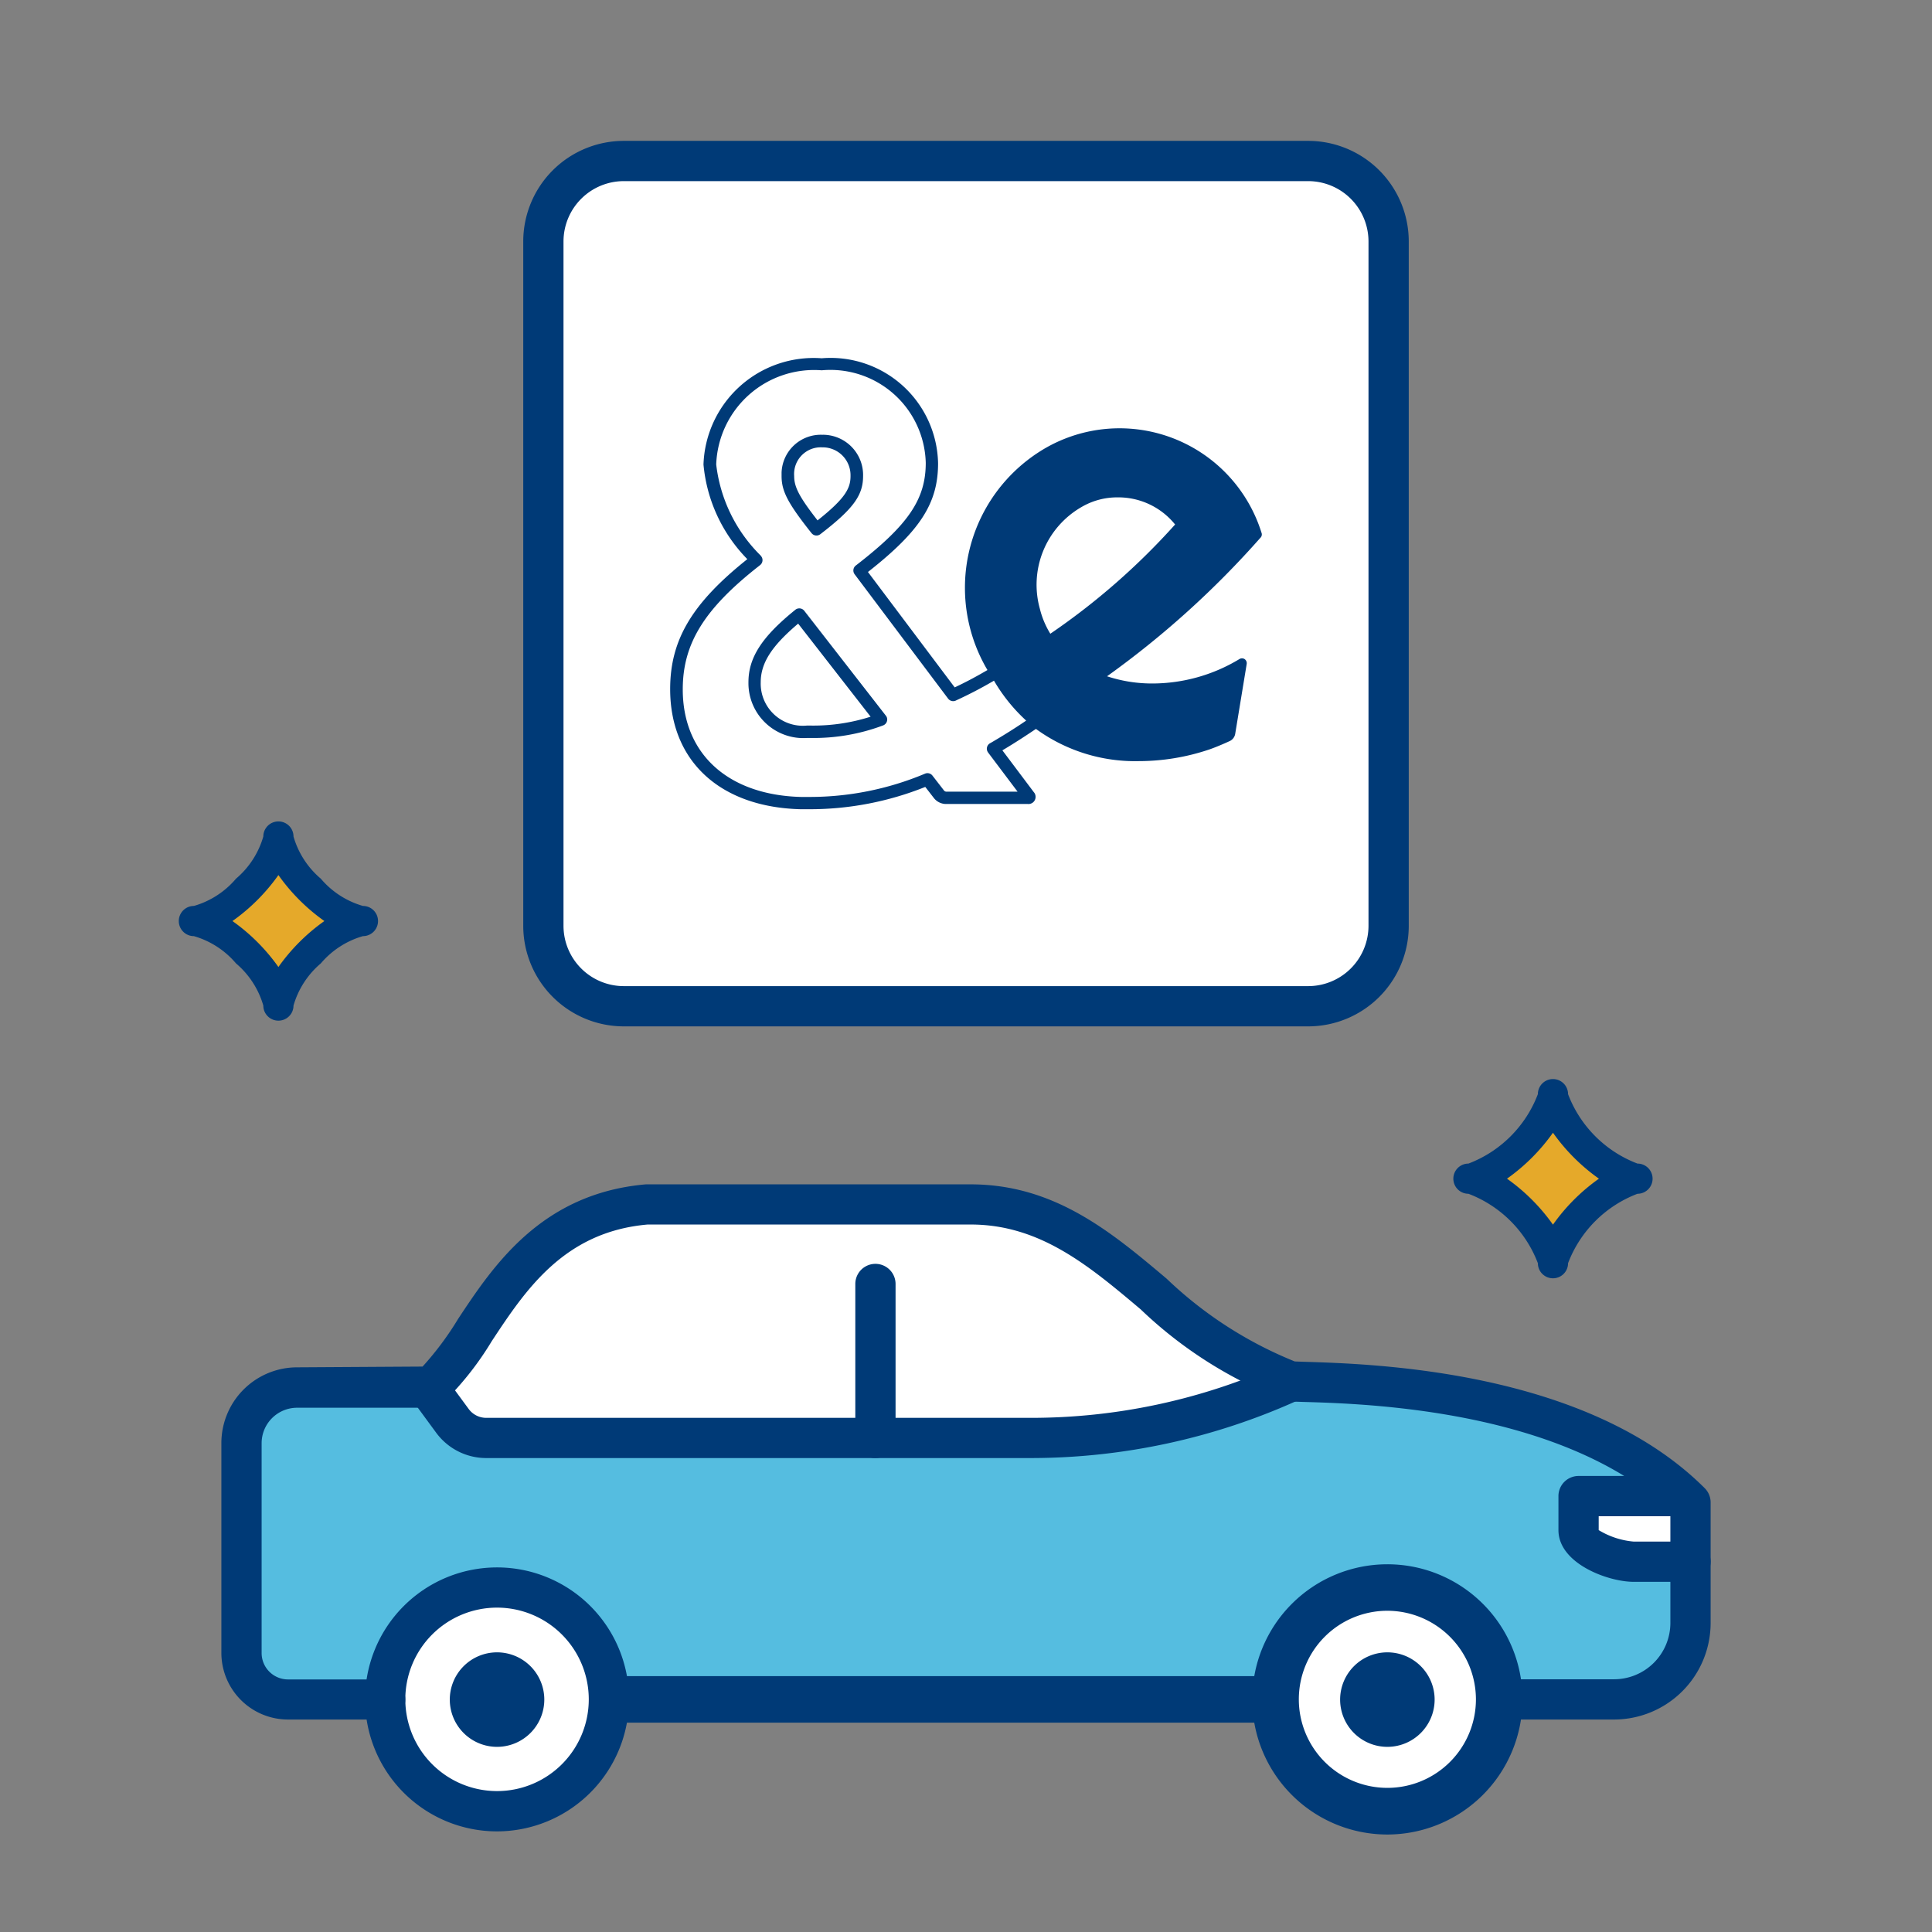 <svg xmlns="http://www.w3.org/2000/svg" width="48" height="48" viewBox="0 0 48 48"><rect x="0" y="0" width="48" height="48" fill="#808080" stroke="none"/><path d="M42,37.325c-3-3-8.705-2.951-9.92-3.005-3.129-1-4.611-4.4-7.963-4.4H16.089c-3.292.286-4.059,3.3-5.3,4.435l-.157.113H7.381A1.381,1.381,0,0,0,6,35.852v5.214a1.155,1.155,0,0,0,1.154,1.155H40.106A1.894,1.894,0,0,0,42,40.327v-3Z" fill="#fff"/><path d="M39.219,38.015V37.17h2.607c-3.039-2.835-8.553-2.8-9.745-2.849l-.068.03A15.626,15.626,0,0,1,25.6,35.725H12.078a1.04,1.04,0,0,1-.835-.422l-.611-.832H7.381A1.381,1.381,0,0,0,6,35.852v5.214a1.155,1.155,0,0,0,1.155,1.155H40.106A1.894,1.894,0,0,0,42,40.327V38.8H40.586c-.519,0-1.367-.383-1.367-.785" fill="#55bde0"/><path d="M9.57,42.221a2.78,2.78,0,1,0,2.779-2.779A2.779,2.779,0,0,0,9.57,42.221" fill="#fff"/><path d="M12.349,45.5a3.279,3.279,0,1,1,3.279-3.28,3.284,3.284,0,0,1-3.279,3.28m0-5.559a2.279,2.279,0,1,0,2.279,2.279,2.281,2.281,0,0,0-2.279-2.279" fill="#003a77"/><path d="M12.349,43.4a1.174,1.174,0,1,1,1.174-1.174A1.175,1.175,0,0,1,12.349,43.4" fill="#003a77"/><path d="M31.69,42.221a2.78,2.78,0,1,0,2.779-2.779,2.779,2.779,0,0,0-2.779,2.779" fill="#fff"/><path d="M34.469,45.578a3.357,3.357,0,1,1,3.357-3.358,3.361,3.361,0,0,1-3.357,3.358m0-5.559a2.2,2.2,0,1,0,2.2,2.2,2.205,2.205,0,0,0-2.2-2.2" fill="#003a77"/><path d="M34.469,43.4a1.174,1.174,0,1,1,1.174-1.174A1.175,1.175,0,0,1,34.469,43.4" fill="#003a77"/><path d="M25.6,36.225H12.078A1.543,1.543,0,0,1,10.84,35.6l-.611-.832a.5.5,0,1,1,.806-.592l.611.832a.54.54,0,0,0,.432.218H25.6a15.022,15.022,0,0,0,6.2-1.33.532.532,0,0,1,.695.235.47.47,0,0,1-.217.646A16.106,16.106,0,0,1,25.6,36.225" fill="#003a77"/><path d="M21.75,36.225a.5.5,0,0,1-.5-.5V31.9a.5.5,0,1,1,1,0v3.824a.5.5,0,0,1-.5.5" fill="#003a77"/><path d="M40.106,42.721H37.249a.5.5,0,1,1,0-1h2.857A1.4,1.4,0,0,0,41.5,40.327V38.8a.5.5,0,0,1,1,0v1.527a2.4,2.4,0,0,1-2.394,2.394" fill="#003a77"/><path d="M9.57,42.721H7.155A1.656,1.656,0,0,1,5.5,41.066V35.852a1.883,1.883,0,0,1,1.881-1.881l3.118-.019a7.585,7.585,0,0,0,.883-1.185c.871-1.315,2.065-3.117,4.664-3.342l8.071,0c2.085,0,3.5,1.191,4.866,2.342a10.017,10.017,0,0,0,3.186,2.058l.252.009c1.733.053,7.007.214,9.933,3.14a.5.5,0,0,1,.146.353V38.8a.5.5,0,0,1-.5.5H40.586c-.634,0-1.867-.454-1.867-1.285V37.17a.5.5,0,0,1,.5-.5h1.134c-2.737-1.679-6.567-1.8-7.963-1.839l-.332-.011a.514.514,0,0,1-.129-.023,10.626,10.626,0,0,1-3.59-2.267c-1.287-1.084-2.5-2.107-4.222-2.107H16.09c-2.076.182-3.032,1.624-3.874,2.9a7.647,7.647,0,0,1-1.089,1.408l-.2.151a.506.506,0,0,1-.291.093H7.381a.882.882,0,0,0-.881.881v5.214a.656.656,0,0,0,.655.655H9.57a.5.5,0,0,1,0,1M39.719,37.67v.345a2,2,0,0,0,.867.285H41.5v-.63Z" fill="#003a77"/><rect width="16.561" height="1.156" transform="translate(15.129 41.643)" fill="#003a77"/><path d="M32.5,25h-17a2,2,0,0,1-2-2V6a2,2,0,0,1,2-2h17a2,2,0,0,1,2,2V23a2,2,0,0,1-2,2" fill="#fff"/><path d="M32.5,25.5h-17A2.5,2.5,0,0,1,13,23V6a2.5,2.5,0,0,1,2.5-2.5h17A2.5,2.5,0,0,1,35,6V23a2.5,2.5,0,0,1-2.5,2.5m-17-21A1.5,1.5,0,0,0,14,6V23a1.5,1.5,0,0,0,1.5,1.5h17A1.5,1.5,0,0,0,34,23V6a1.5,1.5,0,0,0-1.5-1.5Z" fill="#003a77"/><path d="M31.323,13.353a.12.12,0,0,0,.024-.1,3.694,3.694,0,0,0-5.369-2.123,4.012,4.012,0,0,0-1.445,5.517c-.218.128-.494.281-.814.431l-2.155-2.867c1.3-1.021,1.742-1.711,1.742-2.7a2.671,2.671,0,0,0-2.891-2.61,2.739,2.739,0,0,0-2.937,2.64,3.857,3.857,0,0,0,1.089,2.351C17.19,14.99,16.65,15.9,16.65,17.121c0,1.79,1.242,2.933,3.241,2.984l.21,0a7.716,7.716,0,0,0,2.887-.554l.221.285a.388.388,0,0,0,.284.139h2.043a.176.176,0,0,0,.192-.161.173.173,0,0,0-.044-.134l-.78-1.038c.36-.214.636-.4.834-.532a4.183,4.183,0,0,0,2.557.8,5.489,5.489,0,0,0,1.742-.287c.21-.071.491-.2.523-.215a.244.244,0,0,0,.127-.168l.287-1.745a.124.124,0,0,0-.052-.12.122.122,0,0,0-.13,0,4.188,4.188,0,0,1-2.152.606,3.561,3.561,0,0,1-1.136-.179,22.7,22.7,0,0,0,3.82-3.452M26.865,12.6a1.751,1.751,0,0,1,.9-.243,1.812,1.812,0,0,1,1.43.674,17.079,17.079,0,0,1-3.1,2.714,2.182,2.182,0,0,1-.26-.62A2.227,2.227,0,0,1,26.865,12.6m-2.242,5.851-.028.016a.156.156,0,0,0-.056.213l.01.016.732.972H23.5a.108.108,0,0,1-.04-.02l-.294-.379a.156.156,0,0,0-.183-.048l-.019.008A7.4,7.4,0,0,1,20.1,19.8l-.2,0c-1.811-.047-2.937-1.07-2.937-2.672,0-1.136.532-2,1.9-3.071l.022-.018a.156.156,0,0,0,.027-.218l-.018-.023a3.788,3.788,0,0,1-1.1-2.259A2.435,2.435,0,0,1,20.416,9.2,2.369,2.369,0,0,1,23,11.5c0,.9-.431,1.535-1.7,2.521l-.035.027a.156.156,0,0,0-.033.218h0l2.324,3.092a.158.158,0,0,0,.19.048l.02-.01a10.363,10.363,0,0,0,.929-.485,4.243,4.243,0,0,0,.8.992c-.21.144-.5.331-.866.545" fill="#003a77"/><path d="M19.982,15.175a.157.157,0,0,0-.22-.027l0,0-.022.018c-.814.66-1.145,1.177-1.145,1.782a1.365,1.365,0,0,0,1.455,1.387h.121a4.895,4.895,0,0,0,1.736-.3l.035-.013a.157.157,0,0,0,.091-.2.16.16,0,0,0-.023-.04Zm.186,2.851h-.116A1.047,1.047,0,0,1,18.9,16.951c0-.477.271-.9.93-1.457l1.8,2.312a4.668,4.668,0,0,1-1.46.221Z" fill="#003a77"/><path d="M20.163,13.246a.156.156,0,0,0,.218.026l.022-.017c.8-.617,1.04-.951,1.04-1.426a1,1,0,0,0-.967-1.027.338.338,0,0,0-.045,0,.975.975,0,0,0-1.013.936c0,.031,0,.061,0,.091,0,.373.156.673.726,1.394Zm.268-2.132a.692.692,0,0,1,.7.685v.03c0,.3-.126.551-.819,1.1-.454-.582-.581-.829-.581-1.1a.664.664,0,0,1,.608-.714C20.37,11.113,20.4,11.113,20.431,11.114Z" fill="#003a77"/><path d="M6.917,24.983a3.155,3.155,0,0,0-2.1-2.1,3.155,3.155,0,0,0,2.1-2.1,3.155,3.155,0,0,0,2.1,2.1,3.155,3.155,0,0,0-2.1,2.1" fill="#e5a92a"/><path d="M38.583,31.384a3.155,3.155,0,0,0-2.1-2.1,3.155,3.155,0,0,0,2.1-2.1,3.155,3.155,0,0,0,2.1,2.1,3.155,3.155,0,0,0-2.1,2.1" fill="#e5a92a"/><path d="M6.917,24.983a3.155,3.155,0,0,0-2.1-2.1,3.155,3.155,0,0,0,2.1-2.1,3.155,3.155,0,0,0,2.1,2.1,3.155,3.155,0,0,0-2.1,2.1" fill="#fff"/><path d="M38.583,31.384a3.155,3.155,0,0,0-2.1-2.1,3.155,3.155,0,0,0,2.1-2.1,3.155,3.155,0,0,0,2.1,2.1,3.155,3.155,0,0,0-2.1,2.1" fill="#fff"/><rect width="48" height="48" fill="none"/><path d="M6.917,24.983a3.155,3.155,0,0,0-2.1-2.1,3.155,3.155,0,0,0,2.1-2.1,3.155,3.155,0,0,0,2.1,2.1,3.155,3.155,0,0,0-2.1,2.1" fill="#e5a92a"/><path d="M6.917,25.358a.375.375,0,0,1-.375-.375,2.154,2.154,0,0,0-.678-1.047,2.154,2.154,0,0,0-1.047-.678.375.375,0,0,1,0-.75,2.154,2.154,0,0,0,1.047-.678,2.154,2.154,0,0,0,.678-1.047.375.375,0,0,1,.75,0A2.154,2.154,0,0,0,7.97,21.83a2.154,2.154,0,0,0,1.047.678.375.375,0,0,1,0,.75,2.154,2.154,0,0,0-1.047.678,2.154,2.154,0,0,0-.678,1.047A.375.375,0,0,1,6.917,25.358ZM5.775,22.883a4.782,4.782,0,0,1,1.142,1.142,4.782,4.782,0,0,1,1.142-1.142,4.782,4.782,0,0,1-1.142-1.142,4.782,4.782,0,0,1-1.142,1.142Z" fill="#003a77"/><path d="M38.583,31.384a3.155,3.155,0,0,0-2.1-2.1,3.155,3.155,0,0,0,2.1-2.1,3.155,3.155,0,0,0,2.1,2.1,3.155,3.155,0,0,0-2.1,2.1" fill="#e5a92a"/><path d="M38.583,31.759a.375.375,0,0,1-.375-.375,2.977,2.977,0,0,0-1.725-1.725.375.375,0,0,1,0-.75,2.977,2.977,0,0,0,1.725-1.725.375.375,0,0,1,.75,0,2.977,2.977,0,0,0,1.725,1.725.375.375,0,0,1,0,.75,2.977,2.977,0,0,0-1.725,1.725A.375.375,0,0,1,38.583,31.759Zm-1.142-2.475a4.782,4.782,0,0,1,1.142,1.142,4.782,4.782,0,0,1,1.142-1.142,4.782,4.782,0,0,1-1.142-1.142,4.782,4.782,0,0,1-1.142,1.142Z" fill="#003a77"/></svg>
